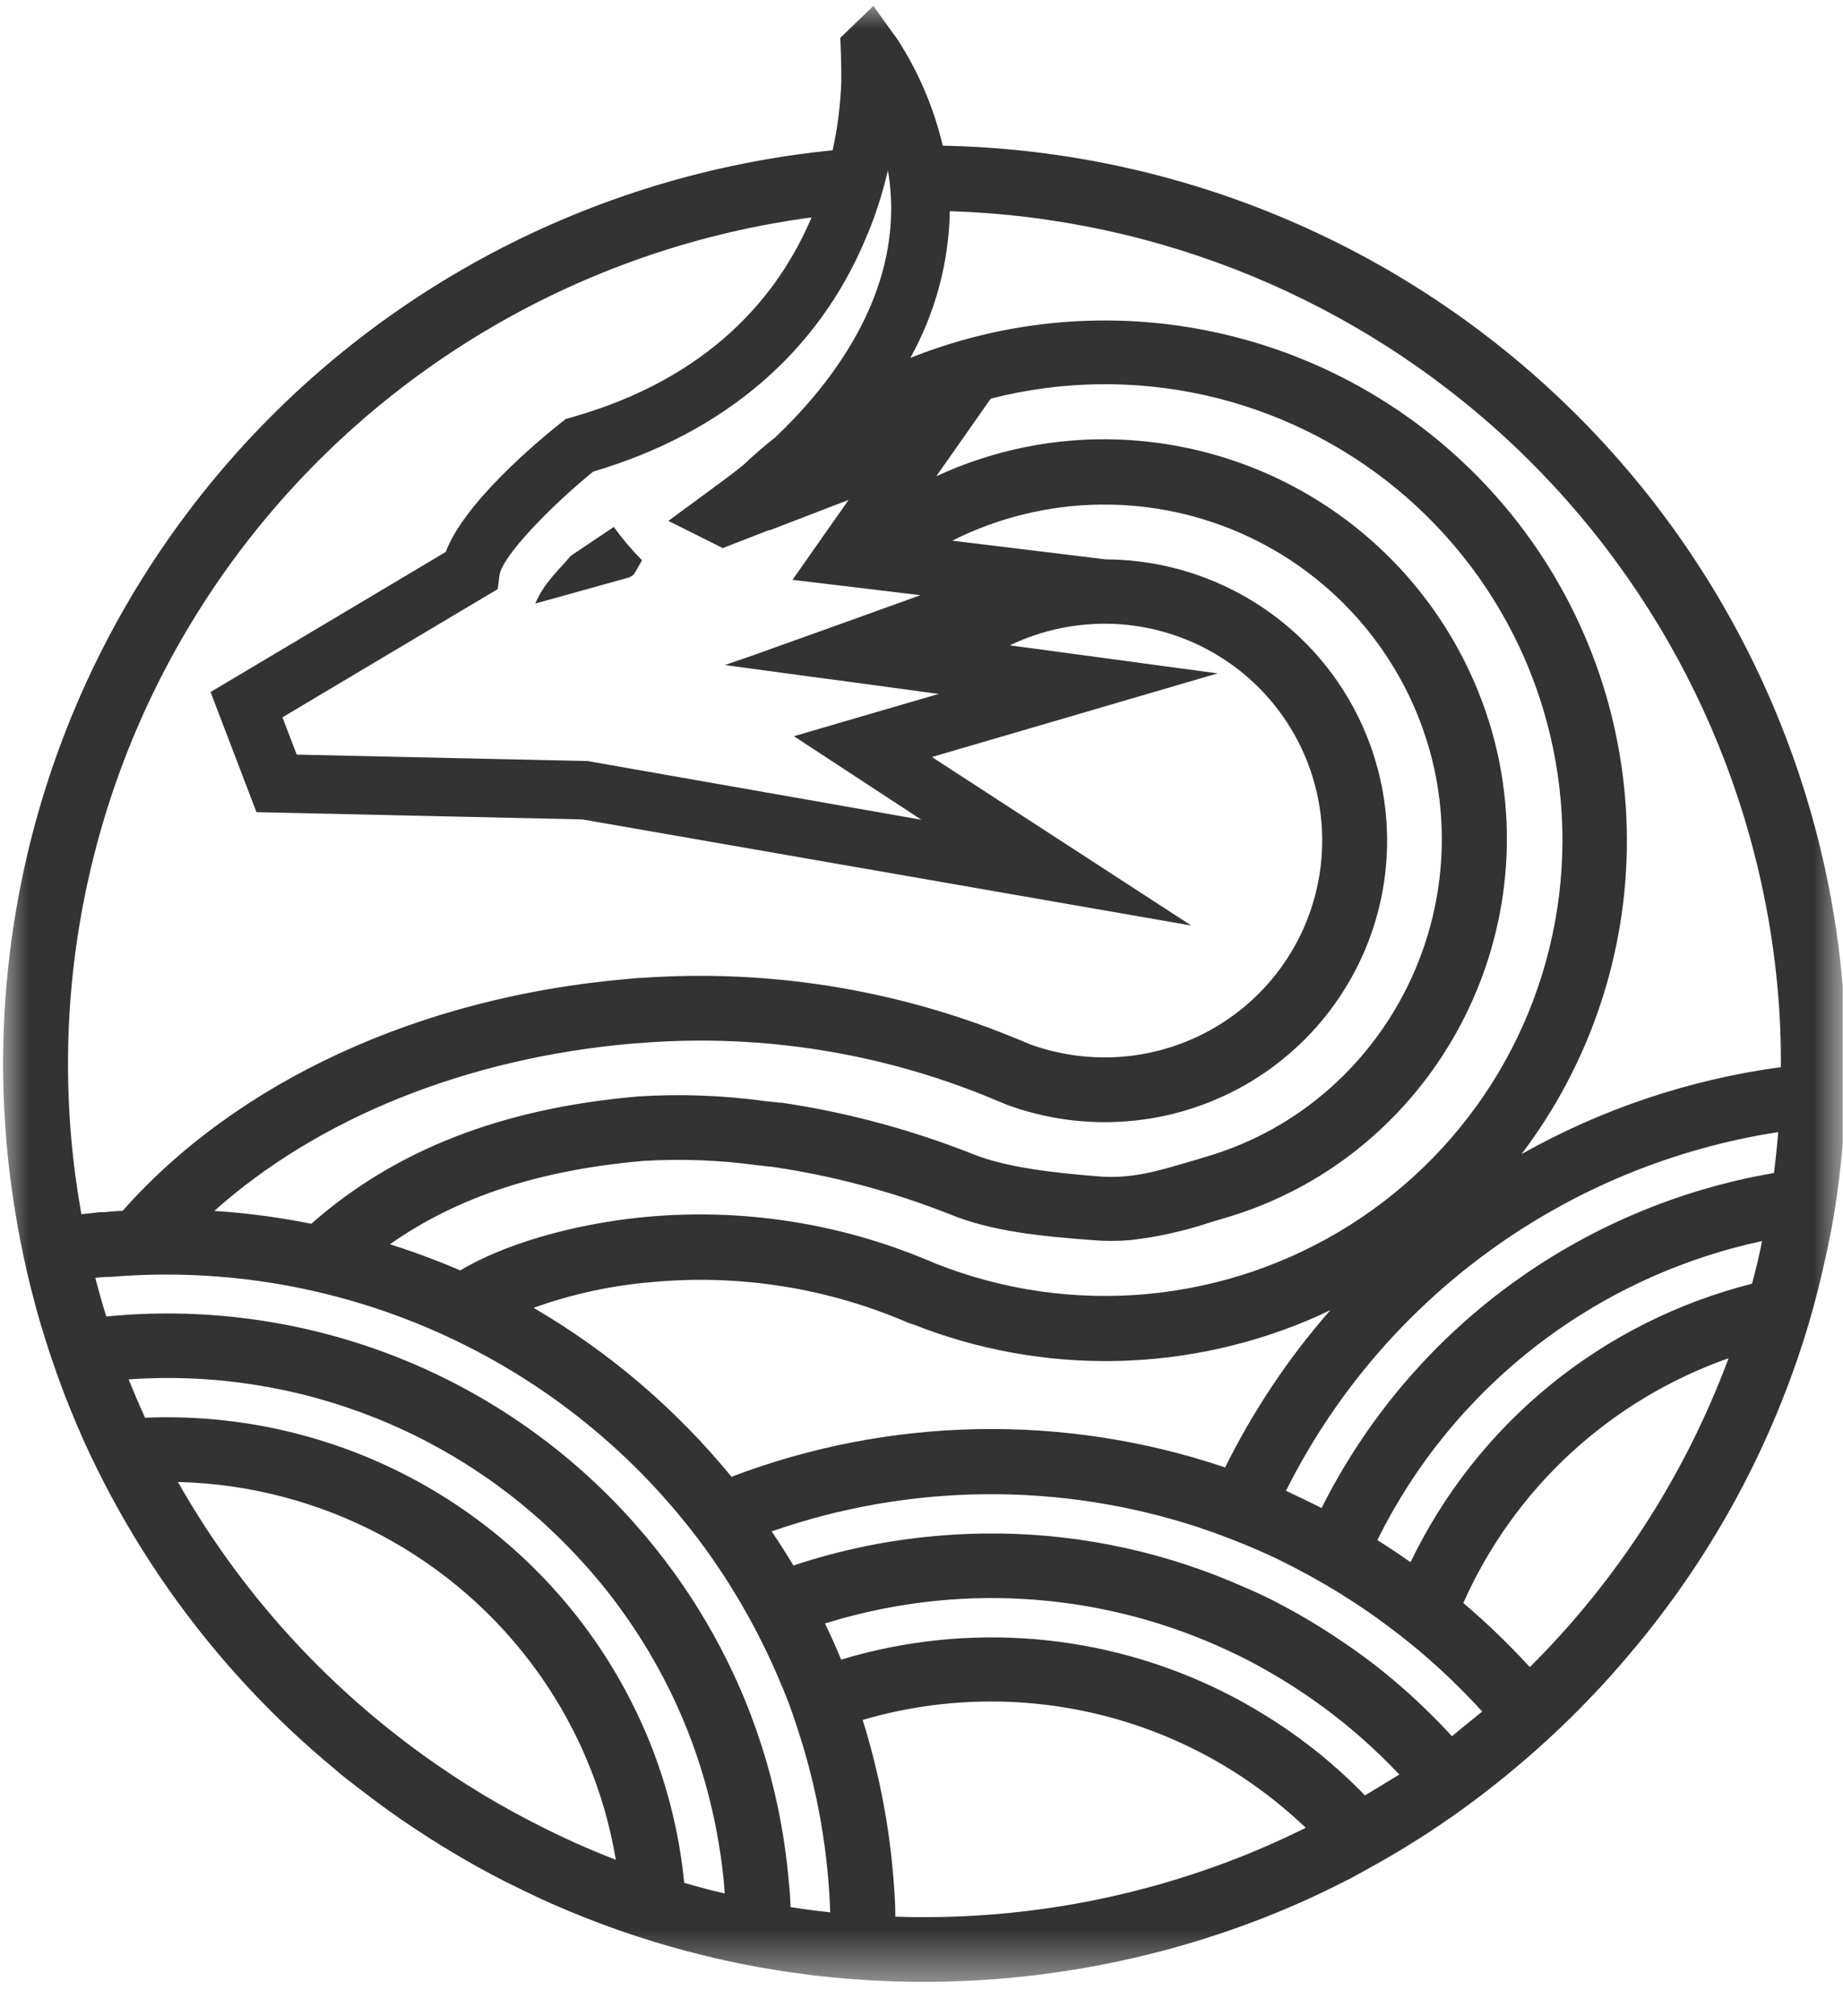 <svg xmlns="http://www.w3.org/2000/svg" fill="none" viewBox="0 0 32 35" height="35" width="32">
<g clip-path="url(#clip0_3929_8891)" id="black-dragon-icon.svg">
<g id="Clip path group">
<mask height="36" width="32" y="-1" x="0" maskUnits="userSpaceOnUse" style="mask-type:luminance" id="mask0_3929_8891">
<g id="clip0_2018_1770">
<path fill="white" d="M31.998 -0.001H0.002V34.511H31.998V-0.001Z" id="Vector"></path>
</g>
</mask>
<g mask="url(#mask0_3929_8891)">
<g id="Group">
<path fill="#333333" d="M0.115 19.853C0.156 20.325 0.219 20.789 0.3 21.249C0.365 21.619 0.443 21.986 0.533 22.347C0.59 22.573 0.65 22.796 0.716 23.018C0.824 23.38 0.944 23.738 1.077 24.092C1.158 24.309 1.246 24.526 1.337 24.741C1.488 25.099 1.658 25.451 1.838 25.797C2.811 27.665 4.147 29.322 5.768 30.672C5.938 30.822 6.111 30.952 6.287 31.087C6.588 31.318 6.889 31.537 7.206 31.745C7.397 31.872 7.589 31.994 7.785 32.112C8.106 32.306 8.433 32.489 8.767 32.659C8.967 32.758 9.172 32.858 9.383 32.958C9.727 33.115 10.078 33.26 10.435 33.394C10.557 33.439 10.681 33.484 10.805 33.527C11.174 33.655 11.548 33.769 11.925 33.869C12.151 33.929 12.377 33.984 12.605 34.034C12.973 34.115 13.345 34.182 13.722 34.236C13.948 34.269 14.173 34.297 14.403 34.32C14.775 34.357 15.155 34.383 15.527 34.395C17.144 34.445 18.759 34.254 20.32 33.828C20.684 33.728 21.043 33.617 21.396 33.493C21.614 33.416 21.831 33.336 22.045 33.25C22.402 33.108 22.753 32.953 23.097 32.783C23.22 32.723 23.342 32.661 23.464 32.599L23.735 32.449C23.977 32.317 24.216 32.179 24.45 32.035L24.785 31.823L25.026 31.662C25.336 31.453 25.638 31.231 25.928 31C26.107 30.86 26.283 30.715 26.457 30.566C26.741 30.322 27.018 30.068 27.288 29.802C27.641 29.453 27.98 29.087 28.302 28.704C29.661 27.102 30.687 25.247 31.322 23.247C31.445 22.861 31.55 22.468 31.642 22.073C31.696 21.84 31.746 21.607 31.792 21.372C31.863 20.995 31.918 20.616 31.959 20.235C31.985 20.007 32.004 19.785 32.019 19.549C32.043 19.176 32.055 18.802 32.054 18.425C32.054 17.976 32.031 17.527 31.992 17.077C31.649 13.159 29.863 9.506 26.979 6.82C24.095 4.134 20.316 2.606 16.369 2.529C16.214 1.872 15.947 1.245 15.579 0.678L15.563 0.654L15.554 0.642C15.547 0.631 15.539 0.62 15.53 0.611L15.164 0.104L14.59 0.657C14.59 0.657 14.611 1.093 14.608 1.419C14.593 1.82 14.543 2.218 14.457 2.609C10.271 3.026 6.417 5.069 3.732 8.297C1.048 11.525 -0.252 15.677 0.115 19.853ZM30.801 20.362C29.126 20.649 27.542 21.325 26.177 22.335C24.812 23.345 23.706 24.662 22.947 26.177C22.746 26.077 22.54 25.977 22.329 25.878C23.15 24.235 24.355 22.812 25.842 21.729C27.329 20.645 29.055 19.933 30.875 19.652C30.855 19.895 30.831 20.128 30.801 20.362ZM21.272 25.473C18.483 24.531 15.452 24.588 12.701 25.635C11.74 24.461 10.576 23.467 9.264 22.702C9.936 22.461 10.637 22.31 11.348 22.253C12.775 22.124 14.212 22.335 15.542 22.867C15.641 22.907 15.73 22.943 15.815 22.98H15.832C16.961 23.431 18.171 23.65 19.387 23.625C20.604 23.599 21.803 23.329 22.912 22.831C22.975 22.802 23.037 22.771 23.1 22.741C22.374 23.569 21.76 24.487 21.272 25.473ZM6.77 21.599C7.943 20.776 9.362 20.31 11.169 20.152C11.837 20.112 12.508 20.138 13.171 20.23L13.417 20.256C14.469 20.411 15.5 20.686 16.489 21.077C17.218 21.376 18.074 21.46 18.958 21.526C19.183 21.546 19.41 21.546 19.636 21.526C20.11 21.471 20.577 21.366 21.03 21.214L21.275 21.141C24.694 20.14 26.772 16.605 26.005 13.093C25.669 11.585 24.84 10.231 23.649 9.242C22.458 8.254 20.972 7.687 19.422 7.63C18.331 7.589 17.245 7.808 16.256 8.268L17.202 6.92C18.416 6.608 19.688 6.587 20.912 6.858C22.136 7.13 23.279 7.687 24.246 8.483C25.213 9.279 25.977 10.292 26.475 11.438C26.973 12.585 27.192 13.833 27.113 15.081C27.034 16.328 26.66 17.538 26.021 18.614C25.382 19.689 24.496 20.598 23.437 21.267C22.377 21.936 21.174 22.345 19.925 22.462C18.676 22.578 17.417 22.398 16.251 21.936C16.158 21.896 16.06 21.856 15.951 21.812C14.457 21.215 12.843 20.978 11.24 21.122C10.255 21.209 8.924 21.498 7.991 22.053C7.592 21.881 7.184 21.729 6.77 21.599ZM3.718 21.023C5.522 19.409 8.099 18.367 10.978 18.115L11.243 18.096C13.259 17.954 15.281 18.277 17.152 19.04L17.439 19.159L17.466 19.171C18.138 19.421 18.856 19.521 19.571 19.464C20.286 19.408 20.979 19.195 21.603 18.843C22.226 18.49 22.764 18.005 23.179 17.423C23.594 16.84 23.876 16.174 24.005 15.472C24.133 14.769 24.106 14.047 23.924 13.356C23.742 12.665 23.41 12.022 22.952 11.473C22.494 10.924 21.92 10.481 21.271 10.177C20.623 9.872 19.915 9.713 19.198 9.71L16.534 9.385C17.331 8.984 18.21 8.77 19.103 8.759C19.997 8.748 20.88 8.94 21.688 9.321C22.495 9.702 23.204 10.262 23.761 10.958C24.318 11.653 24.708 12.467 24.901 13.335C25.543 16.276 23.81 19.234 20.954 20.076L20.703 20.151C20.084 20.335 19.637 20.47 19.049 20.419C18.284 20.356 17.492 20.269 16.908 20.04C15.835 19.613 14.715 19.311 13.572 19.141H13.543L13.285 19.114C12.551 19.013 11.808 18.986 11.069 19.034C8.712 19.239 6.858 19.962 5.405 21.243C4.848 21.131 4.284 21.056 3.718 21.02V21.023ZM15.999 14.23L10.204 13.211L5.152 13.099L4.904 12.452L8.642 10.226L8.673 9.983C8.715 9.664 9.548 8.798 10.3 8.186C12.57 7.516 14.209 6.115 15.036 4.129C15.101 3.979 15.158 3.83 15.209 3.68C15.291 3.443 15.36 3.202 15.417 2.958C15.457 3.192 15.476 3.43 15.473 3.668C15.454 5.351 14.363 6.736 13.461 7.592C13.269 7.743 13.087 7.901 12.913 8.066C12.84 8.127 12.763 8.183 12.704 8.231L12.453 8.418L12.42 8.44L12.383 8.47L11.605 9.042L11.906 9.192L12.55 9.514L13.349 9.203H13.369L14.734 8.678L13.76 10.065L13.9 10.082L15.278 10.247L15.982 10.332L14.779 10.765L13.023 11.394L12.586 11.544L12.925 11.59L14.098 11.749L15.095 11.882L16.298 12.046L14.913 12.45L13.785 12.78L15.999 14.23ZM30.866 17.176C30.907 17.625 30.923 18.075 30.922 18.524C29.338 18.738 27.809 19.25 26.418 20.034C27.612 18.459 28.254 16.538 28.248 14.565C28.241 12.591 27.586 10.674 26.383 9.107C25.179 7.54 23.494 6.408 21.584 5.886C19.674 5.363 17.645 5.478 15.806 6.213C16.24 5.432 16.475 4.558 16.492 3.666C20.131 3.779 23.602 5.215 26.251 7.703C28.899 10.192 30.541 13.561 30.866 17.173V17.176ZM30.415 22.285C29.133 22.61 27.937 23.21 26.913 24.045C25.89 24.88 25.063 25.929 24.491 27.118C24.301 26.984 24.11 26.857 23.915 26.734C24.563 25.423 25.5 24.275 26.657 23.376C27.814 22.477 29.16 21.851 30.594 21.544C30.546 21.791 30.487 22.038 30.421 22.282L30.415 22.285ZM26.563 28.939C26.201 28.545 25.816 28.173 25.408 27.826C25.844 26.843 26.478 25.958 27.27 25.227C28.062 24.497 28.996 23.935 30.013 23.577C29.265 25.591 28.088 27.421 26.563 28.939ZM25.209 30.138C25.088 30.004 24.963 29.875 24.835 29.75C24.528 29.445 24.203 29.16 23.861 28.894C23.666 28.744 23.466 28.601 23.259 28.464C22.939 28.247 22.606 28.047 22.263 27.865C22.062 27.757 21.854 27.657 21.639 27.566C21.295 27.412 20.944 27.276 20.586 27.158C19.195 26.701 17.725 26.531 16.266 26.661C15.419 26.734 14.583 26.907 13.776 27.175C13.656 26.975 13.53 26.778 13.399 26.583C15.796 25.746 18.403 25.722 20.815 26.514C21.17 26.633 21.521 26.768 21.867 26.919C22.076 27.011 22.284 27.11 22.487 27.218C22.825 27.393 23.156 27.585 23.474 27.792C23.675 27.921 23.87 28.056 24.059 28.198C24.387 28.439 24.701 28.697 25.001 28.972C25.256 29.206 25.501 29.453 25.736 29.709C25.564 29.85 25.389 29.993 25.209 30.138ZM23.706 31.173L23.614 31.078C23.401 30.864 23.177 30.661 22.944 30.47C22.607 30.195 22.252 29.945 21.879 29.721C21.669 29.593 21.454 29.475 21.234 29.366C19.177 28.343 16.805 28.144 14.605 28.809C14.517 28.596 14.423 28.387 14.324 28.181C14.99 27.974 15.677 27.838 16.373 27.777C18.085 27.628 19.805 27.935 21.357 28.668C21.574 28.768 21.785 28.877 21.991 28.996C22.348 29.198 22.692 29.422 23.02 29.667C23.237 29.829 23.447 29.998 23.65 30.178C23.853 30.358 24.091 30.584 24.296 30.803C24.098 30.925 23.899 31.047 23.698 31.167L23.706 31.173ZM15.546 33.27C15.546 33.009 15.525 32.745 15.502 32.482C15.422 31.59 15.246 30.71 14.978 29.856C16.634 29.37 18.405 29.439 20.019 30.052C20.65 30.292 21.248 30.612 21.797 31.005C22.105 31.225 22.398 31.467 22.672 31.728C22.404 31.862 22.132 31.986 21.854 32.104C21.637 32.196 21.418 32.283 21.195 32.365C20.837 32.495 20.475 32.614 20.105 32.718C18.621 33.137 17.08 33.323 15.539 33.271L15.546 33.27ZM11.88 32.684C11.808 31.952 11.645 31.233 11.395 30.54C11.314 30.314 11.223 30.091 11.124 29.877C10.966 29.531 10.787 29.195 10.587 28.872C10.466 28.677 10.339 28.488 10.204 28.304C9.327 27.106 8.167 26.141 6.827 25.497C5.486 24.852 4.006 24.548 2.519 24.61C2.419 24.392 2.324 24.169 2.233 23.944C3.685 23.842 5.14 24.067 6.492 24.603C7.844 25.138 9.057 25.97 10.041 27.037C10.298 27.312 10.537 27.602 10.759 27.906C10.893 28.09 11.02 28.277 11.142 28.47C11.342 28.789 11.524 29.119 11.685 29.459C11.785 29.669 11.877 29.883 11.962 30.102C12.105 30.472 12.225 30.851 12.321 31.235C12.444 31.727 12.529 32.228 12.574 32.733C12.574 32.778 12.581 32.823 12.584 32.868C12.348 32.816 12.121 32.753 11.88 32.684ZM3.089 25.725C4.318 25.755 5.523 26.07 6.609 26.644C7.694 27.219 8.631 28.037 9.344 29.035C9.479 29.224 9.605 29.419 9.723 29.619C10.055 30.184 10.315 30.788 10.496 31.417C10.578 31.701 10.643 31.991 10.693 32.283C10.464 32.195 10.238 32.101 10.014 32.001C9.791 31.901 9.581 31.801 9.384 31.701C9.046 31.532 8.715 31.349 8.392 31.156C8.197 31.038 8.004 30.916 7.813 30.789C7.502 30.582 7.197 30.364 6.902 30.133C5.352 28.928 4.056 27.43 3.089 25.725ZM1.655 22.182L1.742 22.173L1.829 22.166H1.91C3.922 21.996 5.943 22.354 7.773 23.205C9.603 24.055 11.177 25.368 12.339 27.013C12.471 27.202 12.599 27.393 12.719 27.591C12.918 27.91 13.099 28.239 13.264 28.577C13.364 28.78 13.458 28.987 13.546 29.198C13.697 29.543 13.817 29.896 13.927 30.257C14.158 31.016 14.309 31.797 14.378 32.587C14.396 32.792 14.408 32.994 14.415 33.196C14.184 33.171 13.954 33.141 13.725 33.105C13.725 32.955 13.709 32.805 13.695 32.647C13.633 31.945 13.503 31.252 13.307 30.575C13.2 30.211 13.075 29.852 12.931 29.501C12.844 29.288 12.749 29.082 12.649 28.876C12.485 28.54 12.303 28.212 12.104 27.895C11.983 27.7 11.855 27.512 11.723 27.326C11.501 27.017 11.263 26.72 11.01 26.436C9.89 25.175 8.489 24.192 6.919 23.568C5.349 22.944 3.654 22.695 1.97 22.841L1.846 22.853C1.776 22.63 1.713 22.407 1.655 22.182ZM1.413 21.078C1.336 20.644 1.276 20.203 1.237 19.755C0.905 15.956 2.056 12.176 4.45 9.199C6.844 6.223 10.296 4.28 14.091 3.774C13.519 5.122 12.341 6.56 9.923 7.245L9.824 7.272L9.744 7.335C9.33 7.664 8.061 8.725 7.738 9.582L3.656 12.013L4.453 14.098L10.112 14.224L20.684 16.066L16.181 13.141L21.142 11.689L17.534 11.202C18.096 10.932 18.717 10.804 19.34 10.83C19.964 10.857 20.572 11.037 21.108 11.355C21.645 11.672 22.094 12.118 22.416 12.651C22.738 13.184 22.923 13.788 22.953 14.409C22.983 15.03 22.858 15.649 22.59 16.211C22.321 16.772 21.917 17.259 21.413 17.627C20.91 17.994 20.323 18.232 19.705 18.319C19.087 18.405 18.456 18.338 17.871 18.123C17.773 18.079 17.674 18.039 17.57 17.998C15.54 17.172 13.346 16.822 11.159 16.974C11.064 16.974 10.968 16.987 10.873 16.996C7.288 17.308 4.116 18.771 2.128 21.02C2.02 21.02 1.913 21.033 1.805 21.042H1.731L1.413 21.078Z" id="Vector_2"></path>
<path fill="#333333" d="M9.908 9.65L10.657 9.147C10.805 9.352 10.969 9.545 11.147 9.725L11.02 9.95C10.992 9.988 10.952 10.015 10.907 10.028L9.294 10.477C9.454 10.098 9.731 9.871 9.908 9.65Z" id="Vector_3"></path>
</g>
</g>
</g>
</g>
<defs>
<clipPath id="clip0_3929_8891">
<rect transform="translate(0.002)" fill="white" height="34.512" width="31.995"></rect>
</clipPath>
</defs>
</svg>
